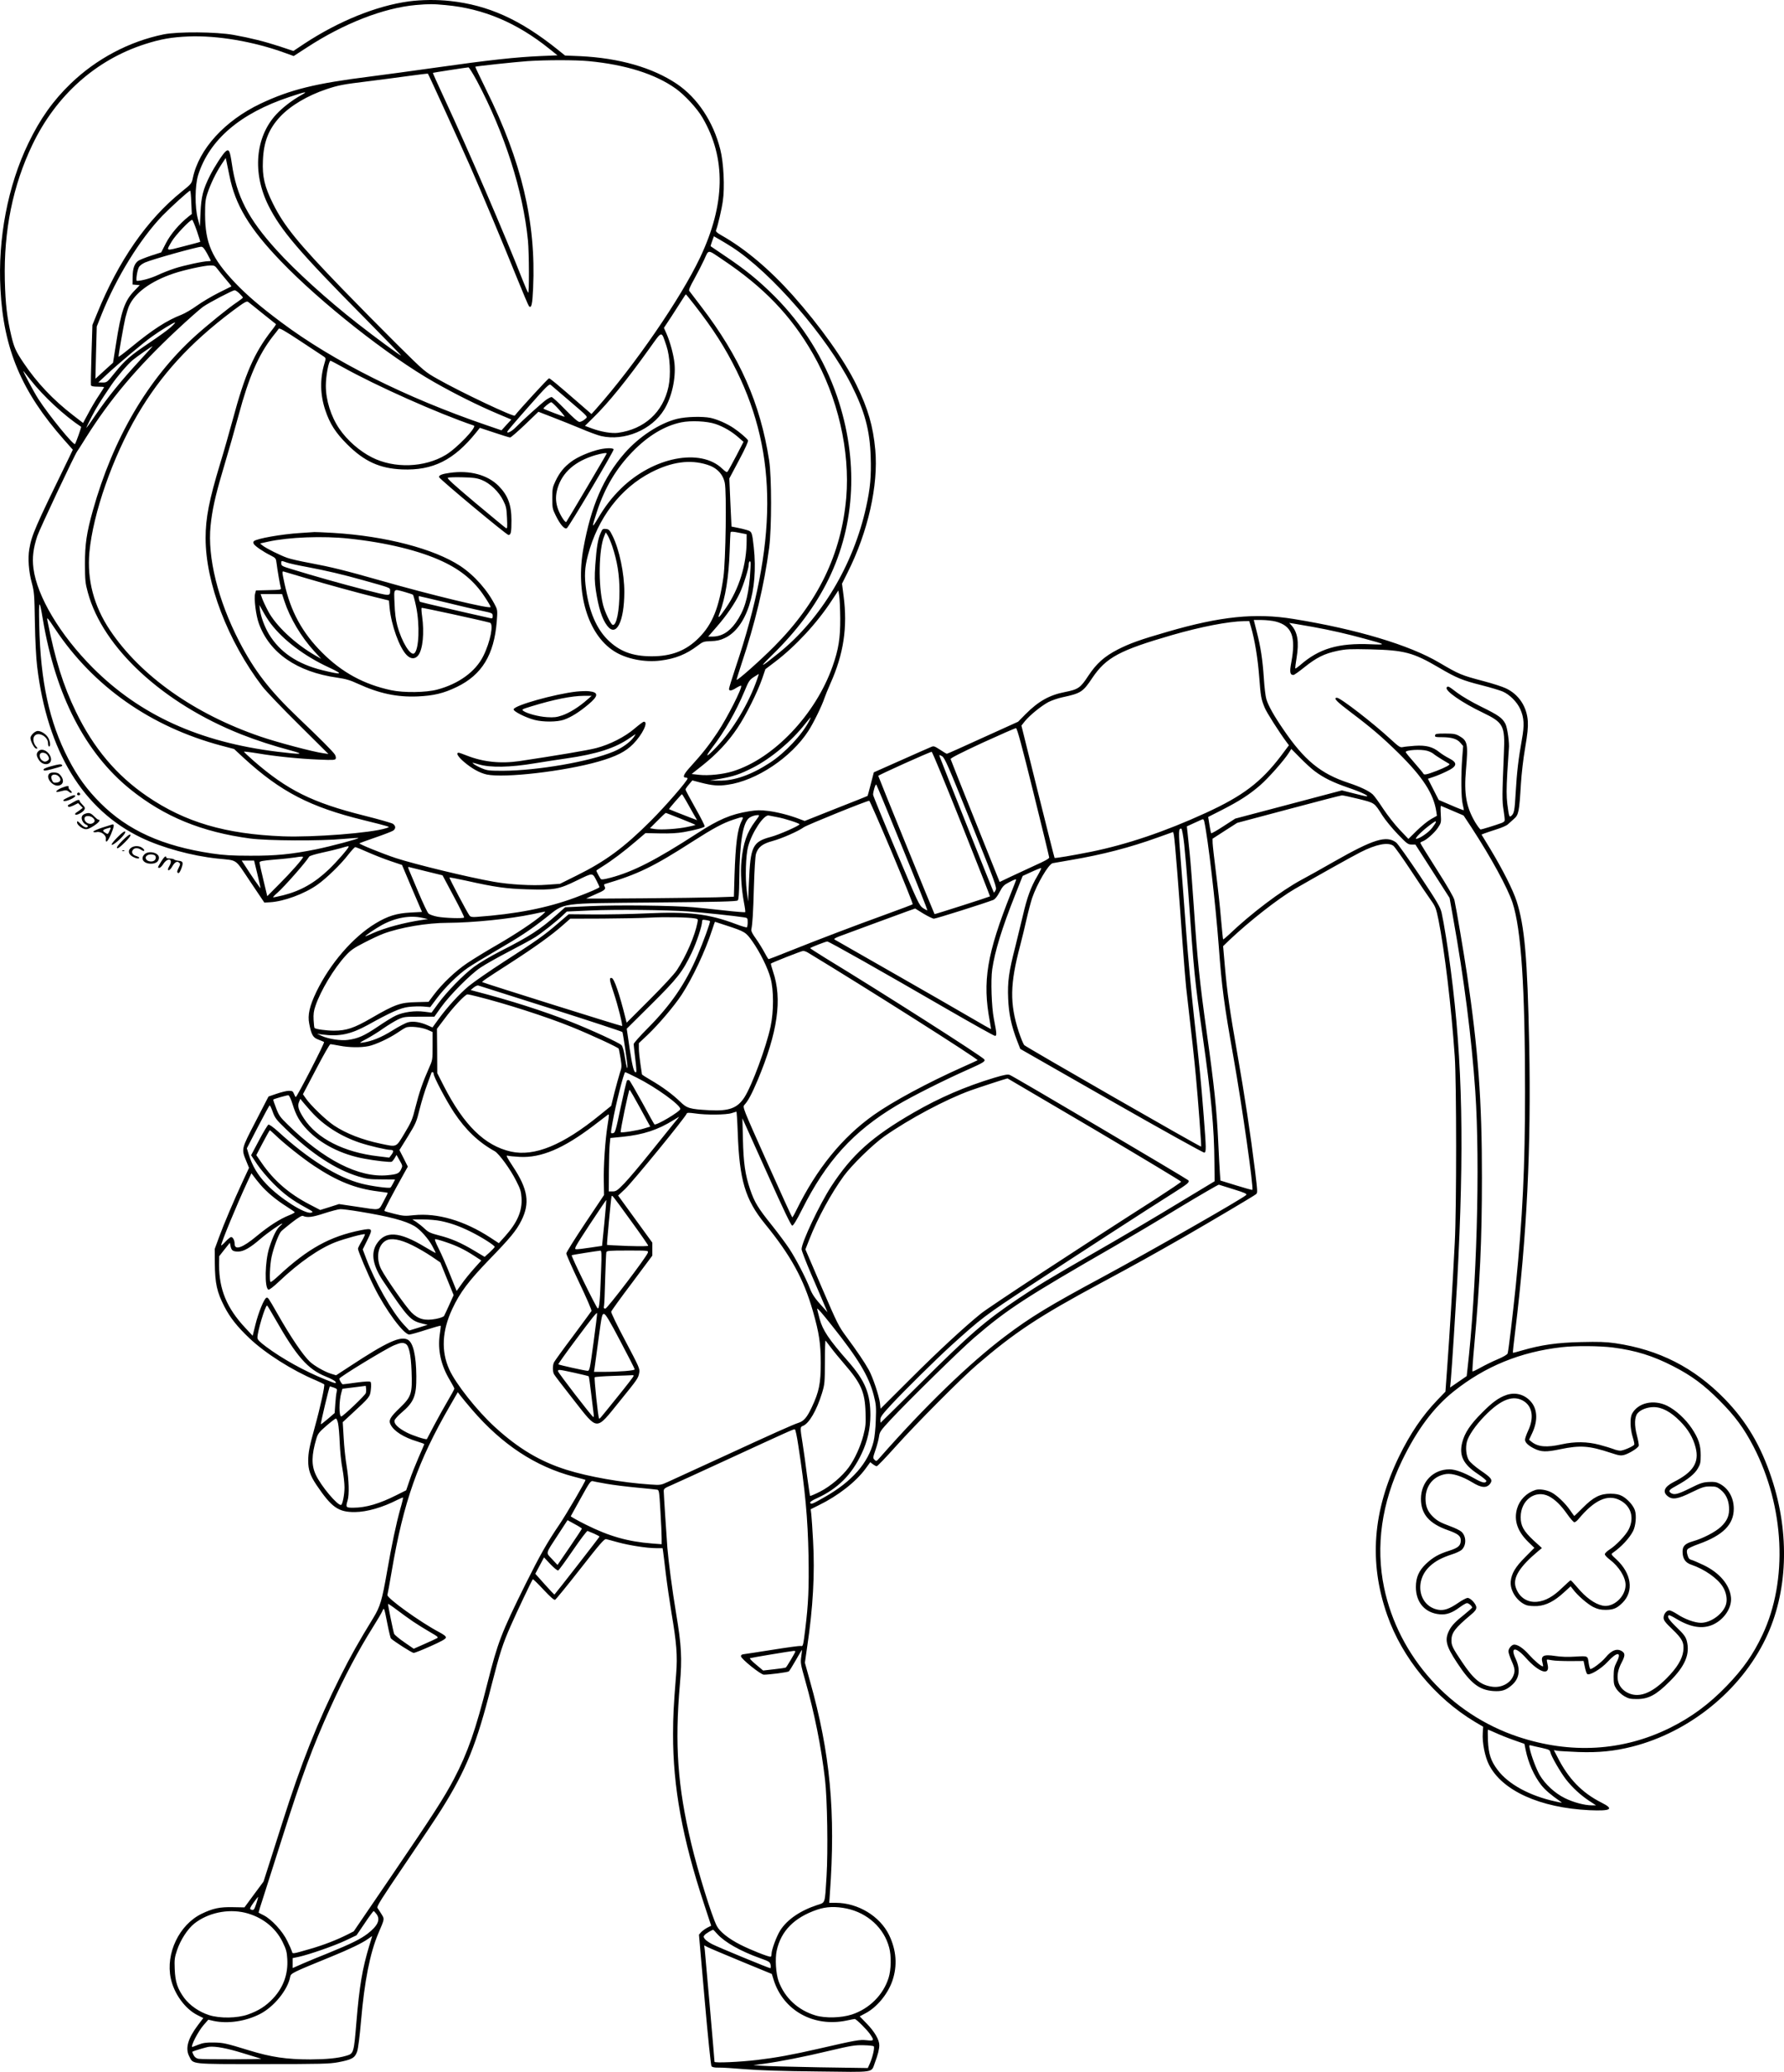 <?xml version="1.0" encoding="UTF-8"?>
<svg xmlns="http://www.w3.org/2000/svg" version="1.0" viewBox="0 0 1721.217 1997.881" preserveAspectRatio="xMidYMid meet">
  <g transform="translate(-3.642,1998.856) scale(0.1,-0.1)" fill="#000000" stroke="none">
    <path d="M3980 19975 c-314 -43 -678 -191 -1011 -410 l-102 -68 -126 42 c-153 50 -285 83 -451 113 -169 30 -536 33 -675 5 -332 -68 -648 -235 -897 -475 -169 -163 -295 -340 -408 -575 -198 -409 -296 -920 -269 -1409 30 -577 205 -989 613 -1450 l85 -96 -45 -94 c-324 -664 -351 -727 -375 -865 -15 -88 -6 -216 25 -328 22 -83 25 -112 29 -380 3 -174 12 -344 22 -425 98 -815 443 -1381 1006 -1650 203 -97 486 -174 729 -200 207 -22 166 7 321 -223 l136 -202 52 3 c134 7 335 81 459 169 87 61 229 199 299 291 31 39 61 72 67 72 6 0 61 -22 121 -49 61 -27 160 -66 220 -86 l110 -37 96 -227 97 -226 -112 -6 c-132 -7 -218 -33 -337 -105 -218 -132 -438 -387 -570 -659 -66 -137 -86 -225 -69 -308 21 -108 36 -134 88 -153 26 -10 51 -20 55 -24 8 -7 -261 -530 -273 -530 -3 0 -11 14 -17 30 -10 26 -16 30 -50 30 -21 0 -73 -13 -117 -28 l-79 -27 -124 -240 c-140 -270 -139 -264 -90 -384 l26 -64 -61 -131 c-88 -190 -180 -406 -228 -537 l-42 -114 1 -137 c2 -196 20 -278 92 -418 55 -107 124 -194 241 -305 152 -145 414 -311 638 -405 41 -18 79 -36 84 -40 9 -9 -36 -217 -91 -415 -52 -188 -62 -241 -63 -322 0 -87 19 -143 80 -234 146 -216 210 -262 370 -261 116 1 267 44 413 119 27 13 50 23 52 21 2 -2 -9 -51 -26 -108 -42 -151 -82 -342 -128 -605 -49 -279 -66 -337 -132 -446 -143 -233 -221 -372 -315 -559 -226 -450 -382 -844 -563 -1415 -38 -121 -95 -299 -126 -395 l-56 -175 -92 -124 -92 -125 -110 2 c-128 3 -194 -11 -304 -64 -216 -106 -348 -382 -297 -622 31 -148 138 -295 258 -355 l56 -28 -51 -67 c-98 -130 -125 -225 -85 -302 40 -79 4 -75 713 -75 561 0 640 2 725 18 131 25 161 41 182 103 10 29 25 148 38 299 33 380 86 650 166 839 63 147 61 138 31 187 -15 24 -32 51 -39 60 -9 13 36 85 264 420 151 222 310 460 353 529 240 383 340 629 484 1199 79 308 106 394 186 575 57 130 203 437 212 446 3 3 49 -42 102 -99 67 -71 102 -103 113 -99 8 4 118 138 243 298 190 243 232 291 249 287 12 -3 64 -16 116 -31 111 -30 278 -56 367 -56 l62 0 5 -32 c3 -18 14 -114 26 -213 12 -99 37 -270 55 -380 49 -288 59 -414 45 -587 -26 -328 -29 -402 -30 -579 -1 -511 90 -1008 299 -1640 l69 -210 -36 -18 c-21 -11 -47 -30 -60 -43 l-22 -25 55 -628 c32 -365 60 -634 66 -641 7 -9 32 -14 68 -13 31 1 144 -6 251 -15 127 -11 370 -19 700 -22 576 -7 519 -16 558 86 28 74 42 128 42 168 0 51 -46 130 -121 207 l-68 70 54 29 c110 57 216 184 261 314 50 146 39 295 -32 442 -89 182 -300 309 -513 310 l-64 0 6 88 c57 784 4 1356 -193 2054 l-48 173 23 160 c55 368 74 700 56 1015 -6 113 -14 228 -17 255 l-6 50 78 39 c185 90 358 225 451 352 l46 63 25 -20 c14 -10 30 -19 37 -19 7 0 88 84 181 188 200 223 637 662 784 788 365 314 598 468 1191 787 370 199 486 264 819 454 255 147 654 383 683 405 18 13 17 22 -8 228 -42 342 -101 731 -170 1123 -76 435 -98 588 -121 847 l-17 195 59 57 c193 183 474 403 633 495 211 122 560 317 632 353 151 77 266 100 318 63 13 -9 89 -116 169 -237 80 -122 167 -251 194 -288 44 -62 50 -78 73 -190 59 -296 123 -827 157 -1318 17 -249 18 -1456 0 -1795 -20 -399 -52 -920 -72 -1188 l-18 -248 -79 -82 c-144 -150 -261 -323 -368 -542 -255 -526 -293 -1022 -115 -1530 145 -415 461 -799 846 -1030 l80 -47 -4 -62 c-6 -91 21 -228 60 -304 127 -251 492 -416 969 -439 210 -9 242 10 117 73 -189 95 -321 231 -427 443 l-33 63 34 -6 c18 -3 110 -8 203 -12 192 -7 347 8 520 52 550 140 1044 539 1286 1041 214 442 236 1009 59 1544 -104 316 -243 551 -454 768 -296 303 -634 475 -1056 537 -90 13 -161 15 -330 11 -230 -5 -384 -27 -570 -81 -46 -14 -86 -24 -87 -22 -2 2 8 95 22 207 113 922 155 1779 135 2764 -17 837 -44 1142 -121 1383 -36 110 -133 302 -252 500 l-87 143 28 11 c15 6 67 23 116 39 49 15 99 37 110 48 12 11 38 35 59 53 45 39 51 66 67 335 6 100 23 246 41 350 23 135 29 197 26 255 -9 143 -88 261 -212 319 -33 16 -127 46 -210 68 -223 59 -237 65 -435 181 -286 169 -797 322 -1405 420 -368 60 -704 25 -1216 -124 -267 -77 -363 -112 -479 -171 -130 -67 -206 -136 -284 -254 -76 -116 -96 -130 -226 -156 -149 -29 -254 -88 -378 -212 l-73 -74 -340 -154 c-186 -85 -342 -155 -347 -155 -4 0 -34 17 -66 39 -56 36 -61 38 -90 25 -17 -7 -147 -64 -290 -128 l-259 -115 -29 -112 c-16 -62 -30 -114 -31 -115 -1 -2 -139 -57 -305 -122 l-302 -120 -51 19 c-96 37 -214 67 -304 78 -73 9 -108 8 -184 -4 -175 -29 -290 -78 -496 -211 -402 -260 -619 -371 -837 -429 -65 -17 -89 -20 -96 -12 -10 13 -42 73 -42 80 0 2 27 21 60 41 86 53 211 147 319 240 l95 81 140 -3 c97 -2 169 2 231 13 107 19 192 42 200 54 3 6 -37 85 -90 178 -52 92 -95 173 -95 178 0 6 15 28 33 49 l33 39 80 -21 c113 -29 170 -34 259 -21 278 38 615 263 781 520 49 75 132 246 154 314 7 22 33 85 57 140 129 287 168 545 128 849 l-15 116 55 110 c196 390 297 839 266 1181 -21 229 -70 397 -182 626 -118 242 -350 567 -615 865 -225 251 -460 449 -687 577 -44 25 -57 37 -52 50 17 43 55 205 65 280 20 130 8 372 -24 497 -67 268 -220 498 -419 633 -235 158 -557 250 -935 268 l-144 6 -76 61 c-358 286 -665 425 -1034 465 -125 14 -278 12 -398 -4z m360 -36 c359 -33 684 -170 995 -420 l80 -64 -164 -7 c-235 -10 -508 -40 -986 -108 -231 -33 -529 -73 -661 -90 -526 -66 -766 -125 -1054 -261 -345 -164 -594 -437 -653 -716 -11 -54 -15 -58 -107 -132 -334 -269 -609 -664 -817 -1176 l-45 -110 -9 -284 c-5 -157 -7 -291 -5 -298 4 -9 25 -13 66 -13 33 0 60 -2 60 -5 0 -3 -22 -39 -49 -79 -28 -41 -73 -117 -101 -170 l-52 -96 -96 74 c-194 150 -348 312 -480 508 -72 107 -90 146 -117 260 -41 176 -56 303 -62 533 -11 481 77 914 267 1310 228 474 611 816 1085 968 153 49 257 67 420 74 277 11 627 -48 932 -159 l83 -30 128 83 c356 232 739 381 1050 409 129 11 166 11 292 -1z m1376 -540 c357 -34 642 -124 839 -264 87 -62 207 -191 259 -281 229 -391 221 -835 -24 -1351 -187 -393 -630 -1038 -1003 -1458 l-44 -49 -99 86 c-251 218 -300 258 -311 258 -9 0 -287 -303 -330 -359 -11 -15 -517 224 -743 352 -124 70 -128 73 -389 331 -145 144 -387 389 -539 546 -424 439 -555 600 -662 815 -81 163 -104 260 -97 415 7 181 55 303 165 422 100 107 263 204 447 266 117 39 159 47 405 77 113 14 288 37 389 51 101 14 185 24 186 22 7 -8 318 -689 409 -896 130 -297 306 -717 447 -1066 60 -148 113 -274 119 -280 24 -24 33 17 40 176 29 632 -111 1222 -453 1911 -59 121 -107 221 -105 222 5 5 379 45 503 54 177 12 466 12 591 0z m-1078 -191 c267 -503 444 -1056 492 -1537 12 -124 13 -519 2 -505 -5 5 -28 59 -52 119 -176 448 -523 1252 -754 1749 -64 137 -115 251 -113 252 2 2 310 50 343 53 6 0 43 -59 82 -131z m-1696 -137 c-87 -49 -175 -116 -238 -183 -205 -219 -235 -567 -77 -883 120 -239 296 -445 922 -1077 200 -203 361 -368 357 -368 -10 0 -252 177 -416 306 -294 229 -605 511 -788 714 -271 299 -384 517 -429 832 -18 123 -28 143 -59 117 -27 -22 -109 -149 -152 -234 -67 -133 -84 -203 -91 -355 l-6 -135 -20 75 c-30 113 -28 318 3 420 108 341 406 596 882 754 158 53 185 57 112 17z m-692 -776 c55 -281 192 -509 495 -824 383 -399 1038 -916 1480 -1167 208 -118 421 -224 617 -307 l128 -54 -48 -52 -47 -52 -146 50 c-778 266 -1475 615 -1978 991 -206 154 -331 261 -446 381 -225 238 -289 382 -290 659 0 115 3 145 23 205 31 92 80 194 133 275 l43 65 7 -30 c4 -16 17 -79 29 -140z m-368 -257 l5 -113 -31 -24 c-90 -72 -173 -169 -218 -256 l-46 -90 -99 -32 c-54 -18 -108 -40 -121 -48 -38 -27 -55 -73 -56 -155 l-1 -75 35 -3 35 -3 -52 -54 c-94 -97 -128 -194 -178 -517 l-28 -177 -85 -77 -85 -78 6 252 7 252 47 118 c142 355 370 725 586 950 88 90 255 241 268 242 4 0 9 -51 11 -112z m54 -277 c19 -56 34 -104 32 -105 -2 -1 -74 -21 -161 -43 -177 -46 -170 -49 -114 47 34 59 181 214 198 208 5 -2 25 -50 45 -107z m5164 -156 c378 -244 914 -862 1149 -1324 130 -257 180 -440 188 -698 6 -190 -4 -302 -44 -483 -122 -557 -434 -1079 -844 -1409 -178 -144 -198 -151 -64 -20 239 233 418 473 546 734 260 533 289 1151 82 1760 -124 362 -332 696 -607 970 -154 153 -281 256 -480 389 -71 48 -131 88 -133 90 -2 1 5 24 14 49 l17 47 56 -32 c30 -17 84 -50 120 -73z m-5066 -60 c20 -36 36 -68 36 -70 0 -3 -11 -5 -24 -5 -47 0 -237 -41 -325 -70 -49 -16 -123 -45 -165 -65 -62 -29 -154 -55 -199 -55 -12 0 2 99 19 131 8 16 32 34 61 47 73 31 494 149 540 151 16 1 29 -14 57 -64z m4971 -58 c400 -267 663 -541 874 -909 240 -418 360 -937 322 -1388 -47 -544 -273 -1011 -696 -1436 -133 -134 -353 -329 -362 -321 -1 2 20 71 47 153 131 390 219 757 267 1119 25 189 25 684 0 845 -86 552 -283 996 -655 1482 -59 77 -111 145 -116 152 -6 9 10 46 48 113 31 56 74 140 96 187 46 101 29 101 175 3z m-4869 -94 c15 -21 52 -66 82 -101 30 -35 53 -64 51 -65 -2 -1 -58 -29 -124 -62 -66 -33 -160 -89 -209 -124 -48 -35 -115 -74 -148 -87 -144 -56 -277 -142 -489 -316 -66 -54 -119 -94 -119 -89 0 23 51 313 66 376 10 39 25 88 34 110 55 128 210 242 433 317 106 35 293 76 353 77 37 1 45 -3 70 -36z m211 -235 c18 -18 33 -35 33 -39 0 -3 -24 -22 -53 -42 -80 -52 -288 -221 -409 -330 -453 -410 -792 -988 -986 -1682 -60 -214 -76 -323 -76 -515 1 -159 3 -184 28 -275 145 -534 725 -1069 1481 -1368 150 -59 304 -109 480 -156 138 -37 101 -40 -134 -11 -751 93 -1323 353 -1779 809 -316 317 -538 688 -573 959 -13 103 -2 193 37 311 22 66 362 788 385 817 5 6 43 66 86 135 231 367 490 675 873 1033 113 106 228 207 255 226 62 43 285 159 305 160 8 0 29 -14 47 -32z m4390 -110 c182 -234 297 -413 409 -641 394 -804 391 -1656 -12 -2853 -35 -106 -64 -199 -64 -208 0 -23 24 -20 71 10 23 14 43 23 46 20 15 -15 -133 -307 -226 -447 -80 -121 -151 -211 -257 -327 -73 -79 -87 -112 -49 -112 8 0 15 -4 15 -8 0 -22 -211 -265 -354 -408 -257 -257 -437 -390 -714 -527 l-163 -81 -127 -9 c-139 -11 -361 2 -512 29 -246 43 -763 169 -944 228 -133 44 -359 136 -352 143 2 2 71 27 152 55 82 28 159 58 172 66 29 19 28 47 -1 67 -13 8 -138 44 -278 79 -499 125 -741 245 -1068 530 -50 44 -91 83 -91 86 0 3 60 -4 133 -16 172 -29 393 -52 589 -60 141 -6 158 -5 164 10 3 9 -1 26 -9 39 -22 33 -141 152 -355 356 -275 262 -421 451 -568 735 -205 398 -307 810 -276 1114 15 150 45 285 109 502 76 257 114 390 163 570 96 359 190 576 327 753 27 33 53 67 58 75 8 10 53 -15 215 -122 113 -75 213 -141 224 -148 17 -13 17 -16 2 -66 -44 -149 -41 -299 9 -449 44 -131 99 -217 210 -328 166 -166 315 -234 531 -243 297 -12 499 89 715 357 l35 44 139 -46 c77 -26 146 -47 153 -47 8 0 72 56 144 124 l129 124 137 -53 c75 -29 198 -78 272 -109 74 -32 162 -64 195 -72 224 -52 491 59 610 256 73 119 113 300 99 444 -8 81 -42 208 -78 289 l-24 54 72 109 c39 60 86 133 104 162 17 28 34 52 36 52 2 0 39 -46 83 -102z m-4166 -83 c68 -54 126 -100 128 -102 2 -2 -16 -29 -41 -60 -170 -219 -258 -421 -378 -868 -33 -121 -86 -308 -119 -415 -107 -353 -141 -526 -141 -720 0 -433 215 -994 547 -1430 36 -47 194 -212 352 -368 l286 -284 -48 7 c-97 13 -448 106 -608 161 -637 218 -1155 584 -1451 1025 -156 233 -223 486 -199 752 35 376 225 918 462 1323 228 389 508 695 919 1004 115 85 136 98 151 87 9 -6 72 -57 140 -112z m-886 -131 c-27 -25 -120 -92 -205 -149 -188 -126 -236 -168 -335 -290 -75 -93 -77 -95 -118 -95 l-42 1 80 75 c107 100 354 308 436 366 82 59 211 138 224 137 6 0 -12 -20 -40 -45z m4781 -180 c35 -103 44 -281 20 -394 -52 -246 -232 -410 -487 -445 -60 -8 -161 9 -249 41 l-70 26 88 87 c138 135 316 354 534 659 127 177 113 175 164 26z m-5068 -127 c-198 -215 -320 -365 -447 -551 -44 -66 -81 -116 -81 -112 0 4 23 52 50 105 45 88 82 147 190 306 56 82 156 199 206 241 43 35 184 134 192 134 2 0 -47 -55 -110 -123z m1940 -76 c329 -184 927 -450 1270 -566 34 -12 -165 -220 -271 -283 -205 -123 -497 -133 -712 -24 -119 60 -238 164 -314 275 -82 120 -131 277 -131 416 0 94 28 241 45 241 4 0 55 -27 113 -59z m-3007 -126 c125 -159 327 -346 488 -452 4 -3 -50 -155 -59 -166 -13 -16 -250 274 -353 433 -45 70 -161 287 -144 270 2 -3 33 -41 68 -85z m5184 -189 c213 -183 195 -162 162 -192 -15 -13 -38 -24 -50 -24 -14 0 -60 40 -138 120 -64 66 -123 120 -131 120 -8 0 -33 -13 -54 -28 -46 -34 -230 -200 -294 -266 -39 -40 -88 -63 -78 -37 2 6 92 112 202 236 173 196 201 224 215 213 9 -7 84 -71 166 -142z m-86 -96 c34 -38 59 -70 55 -70 -10 0 -197 71 -204 78 -7 5 61 62 75 62 6 0 39 -31 74 -70z m2714 -2015 c1 -190 -16 -298 -74 -462 -164 -465 -569 -891 -963 -1012 -93 -29 -235 -44 -324 -34 l-73 8 106 84 c136 108 249 228 337 361 81 120 192 343 238 475 l31 91 91 69 c198 150 406 374 547 590 l66 100 8 -50 c5 -28 9 -126 10 -220z m-7693 -10 c123 -732 409 -1287 844 -1638 329 -264 687 -411 1156 -474 169 -22 679 -25 898 -4 79 7 145 11 147 9 8 -7 -266 -80 -408 -109 -239 -48 -389 -63 -637 -62 -177 0 -256 5 -370 22 -477 71 -812 223 -1075 486 -131 131 -221 255 -310 427 -183 355 -268 744 -280 1288 -6 251 1 261 35 55z m118 -91 c369 -555 922 -943 1602 -1125 l125 -33 95 -88 c354 -324 639 -472 1155 -598 110 -27 211 -53 225 -58 24 -9 24 -9 -10 -20 -145 -46 -700 -89 -994 -78 -556 22 -944 136 -1310 386 -295 201 -517 464 -687 815 -123 253 -201 504 -274 875 -9 44 -3 38 73 -76z m11777 71 c156 -41 196 -146 150 -393 -18 -95 -13 -122 21 -122 7 0 55 34 106 75 116 93 193 131 316 157 86 18 123 19 317 15 331 -8 415 -30 664 -176 172 -101 226 -123 416 -171 83 -21 171 -48 198 -59 68 -29 139 -100 171 -170 37 -84 41 -154 16 -291 -33 -185 -49 -316 -60 -510 -10 -180 -15 -205 -43 -229 -19 -16 -22 -7 -38 115 -9 78 -9 141 0 304 7 113 14 215 15 228 7 51 -14 203 -33 240 -30 58 -67 84 -234 166 -90 44 -185 100 -232 135 -85 65 -90 67 -101 50 -19 -31 147 -146 348 -242 201 -97 216 -125 204 -392 -17 -410 -18 -459 -3 -549 8 -50 13 -95 10 -102 -2 -7 -16 -17 -31 -22 -60 -22 -190 -62 -200 -62 -6 0 -29 31 -52 68 -88 149 -110 275 -90 507 22 249 16 281 -64 326 -35 20 -55 24 -136 24 -82 0 -95 -2 -98 -17 -3 -16 5 -18 63 -18 95 0 150 -16 181 -54 l27 -31 -9 -115 c-13 -170 -11 -386 5 -448 7 -29 12 -55 10 -56 -2 -2 -57 19 -123 48 l-119 51 -52 102 -52 102 51 17 c28 9 84 32 123 51 110 51 118 85 29 130 -28 14 -69 40 -92 58 -64 52 -128 69 -237 62 -51 -4 -104 -9 -118 -13 -23 -5 -38 5 -110 71 -171 159 -490 405 -523 405 -40 0 -5 -36 137 -143 194 -146 301 -238 456 -390 235 -232 339 -392 365 -564 l6 -41 -57 -32 c-32 -18 -93 -68 -138 -112 l-80 -79 -84 88 c-46 48 -117 139 -159 202 -41 63 -86 125 -101 139 -37 34 -121 74 -236 112 -267 88 -425 218 -627 515 -92 134 -146 231 -164 293 -8 26 -19 117 -24 202 -12 177 -30 299 -70 453 l-27 107 76 0 c42 0 104 -7 136 -15z m-239 -52 c36 -125 65 -297 79 -478 15 -195 18 -214 53 -300 17 -44 143 -241 211 -332 l23 -31 -78 -104 c-193 -253 -368 -385 -724 -548 -392 -180 -763 -305 -1108 -375 -175 -35 -346 -64 -351 -59 -2 2 -75 290 -162 640 l-158 636 35 44 c48 58 157 146 226 183 32 16 92 37 135 46 177 38 198 51 287 185 134 199 263 268 771 415 278 80 540 131 692 134 l52 1 17 -57z m594 1 c181 -33 333 -68 505 -115 207 -56 210 -59 60 -53 -317 14 -503 -41 -688 -204 -22 -18 -41 -32 -43 -29 -3 2 3 49 12 103 25 153 10 246 -50 313 l-21 23 45 -7 c25 -4 106 -18 180 -31z m-5359 -506 c-82 -236 -234 -489 -395 -656 -95 -100 -114 -102 -41 -6 125 163 230 347 316 551 38 93 47 106 88 133 25 16 47 30 48 30 1 0 -6 -24 -16 -52z m503 -400 c-68 -133 -232 -308 -379 -404 -181 -118 -343 -175 -494 -173 l-86 1 100 17 c132 24 189 43 315 107 175 89 373 255 504 422 27 34 51 62 53 62 2 0 -4 -15 -13 -32z m2162 -688 c84 -338 153 -622 153 -630 1 -10 -46 -36 -132 -74 -72 -33 -180 -83 -239 -111 l-107 -51 -235 586 c-129 322 -236 591 -238 599 -2 9 96 59 307 157 171 78 316 142 324 141 11 -2 57 -172 167 -617z m2714 203 c87 -65 175 -108 319 -158 126 -42 216 -85 181 -85 -8 0 -65 13 -126 29 l-111 28 -514 -136 -515 -136 -113 -73 c-62 -41 -116 -71 -119 -68 -3 4 -11 40 -17 81 l-12 76 136 69 c164 84 261 146 366 237 78 68 229 238 276 312 l24 38 85 -86 c47 -48 110 -106 140 -128z m1085 196 c22 -6 49 -19 60 -28 11 -10 49 -35 85 -57 36 -21 67 -40 70 -42 10 -8 -37 -33 -124 -67 -94 -36 -122 -42 -128 -25 -1 5 -41 52 -86 104 -46 52 -84 98 -83 103 1 20 144 29 206 12z m-4492 -705 c153 -383 276 -698 275 -699 -6 -5 -533 -174 -535 -171 -5 5 -543 1326 -543 1333 0 8 496 231 515 232 6 1 135 -312 288 -695z m93 11 c237 -591 250 -625 236 -650 -7 -15 -15 -25 -17 -23 -5 5 -516 1288 -523 1312 -5 18 -4 18 24 2 26 -16 57 -88 280 -641z m-663 -240 c135 -330 243 -602 241 -604 -2 -2 -21 7 -42 21 -37 25 -47 47 -260 551 -122 289 -222 533 -222 542 0 32 23 106 31 98 4 -4 117 -278 252 -608z m-2085 448 c21 -38 53 -94 71 -126 l33 -57 -64 24 c-89 34 -202 79 -207 82 -3 3 119 144 125 144 2 0 21 -30 42 -67z m6485 22 c159 -40 151 -34 231 -160 27 -42 93 -123 146 -178 90 -94 101 -102 135 -102 l37 0 165 -257 165 -258 34 -191 c104 -576 179 -1162 214 -1674 48 -707 14 -1908 -77 -2693 l-6 -53 -80 -55 -80 -55 7 73 c11 130 45 656 61 938 70 1296 53 2133 -61 3010 -27 214 -67 460 -89 558 -13 54 -41 103 -211 358 -109 162 -211 306 -228 319 -94 70 -218 32 -601 -186 -121 -69 -260 -147 -310 -173 -199 -107 -490 -327 -702 -530 -29 -27 -54 -48 -56 -45 -2 2 -11 94 -21 204 -9 110 -31 308 -48 440 -17 132 -31 259 -32 283 l-1 43 119 77 119 76 496 132 c273 73 504 133 514 133 10 1 82 -15 160 -34z m-4502 -515 c114 -272 205 -497 201 -501 -4 -4 -122 -48 -262 -99 -304 -110 -640 -238 -918 -349 -111 -45 -206 -81 -210 -81 -4 0 -22 30 -41 66 -19 36 -56 95 -82 132 -31 42 -47 73 -44 86 12 62 18 158 25 411 5 167 13 296 20 320 20 65 63 98 160 124 89 24 248 94 302 133 33 23 616 259 631 255 5 -1 103 -225 218 -497z m5411 400 l105 -45 76 -115 c188 -288 348 -581 396 -725 84 -255 121 -815 121 -1825 0 -730 -23 -1206 -90 -1875 -30 -291 -70 -627 -78 -648 -5 -11 -44 -34 -97 -56 -50 -21 -123 -57 -164 -80 -41 -23 -76 -39 -78 -37 -3 3 4 110 16 238 56 618 75 1026 75 1628 1 741 -36 1235 -144 1965 -31 207 -104 638 -121 713 -6 28 -66 132 -169 293 -88 138 -160 254 -160 259 0 5 9 11 20 15 36 11 116 82 149 131 32 48 33 51 28 132 -3 46 -2 82 2 80 5 -2 55 -23 113 -48z m-7445 -77 c79 -31 141 -58 140 -59 -2 -2 -37 -11 -78 -19 -93 -20 -250 -30 -314 -21 l-48 8 74 74 c40 41 76 74 79 74 2 0 69 -26 147 -57z m715 -25 c-79 -105 -116 -210 -132 -382 -11 -109 -1 -267 25 -405 9 -46 14 -86 11 -88 -3 -3 -92 4 -198 16 -106 12 -242 26 -303 31 -191 17 -734 23 -993 11 l-243 -11 -82 -73 c-162 -143 -262 -208 -542 -350 -96 -49 -207 -115 -255 -151 -105 -78 -265 -243 -348 -357 l-62 -85 -71 9 c-88 12 -200 -3 -273 -37 -28 -12 -107 -61 -176 -108 -129 -87 -189 -114 -287 -127 -67 -10 -189 9 -254 39 l-44 20 50 -7 c163 -22 276 2 440 92 223 124 316 165 394 174 41 5 104 7 141 4 l67 -6 63 84 c81 108 206 230 300 295 41 28 163 102 270 164 231 134 326 196 484 320 189 148 110 137 1053 146 612 5 787 10 797 20 9 9 13 64 15 201 3 363 35 557 100 598 22 14 52 23 78 24 20 1 17 -5 -25 -61z m213 41 c73 -13 215 -59 215 -69 0 -13 -196 -100 -275 -121 -178 -47 -199 -91 -213 -439 l-8 -185 -13 104 c-16 126 -10 341 13 426 37 138 152 310 199 300 12 -2 49 -9 82 -16z m-343 -36 c-41 -80 -59 -221 -69 -524 l-6 -207 -171 -6 c-185 -6 -1260 -16 -1254 -11 2 1 41 19 87 39 92 39 105 50 90 78 -7 13 -6 19 3 22 318 94 467 166 848 411 197 126 293 178 395 211 96 32 99 31 77 -13z m4463 -5 c36 -162 109 -790 140 -1203 29 -395 51 -559 141 -1066 85 -479 197 -1269 183 -1284 -3 -2 -73 17 -156 43 l-152 47 -5 70 c-3 39 -10 174 -16 300 -14 306 -39 545 -110 1050 -70 500 -91 705 -125 1210 -14 209 -32 443 -40 520 -8 77 -18 168 -21 202 l-7 63 74 34 c41 19 77 35 81 35 4 1 10 -9 13 -21z m2235 -7 c0 -4 -16 -29 -36 -55 -33 -44 -123 -106 -154 -106 -19 0 49 70 123 126 62 47 67 49 67 35z m-2428 -217 c9 -82 26 -282 38 -444 57 -806 62 -853 140 -1405 82 -573 111 -884 113 -1216 l2 -181 -280 -169 c-320 -194 -596 -357 -940 -554 -354 -203 -492 -286 -670 -406 -322 -215 -473 -346 -950 -821 -209 -208 -381 -378 -382 -378 -2 0 -3 14 -3 30 0 25 20 52 109 148 129 138 423 428 571 563 295 267 327 292 766 580 434 285 1120 730 1381 894 141 89 157 103 145 122 -9 12 -1687 1003 -1723 1016 -20 8 -52 2 -150 -27 -278 -84 -527 -191 -778 -336 -401 -231 -596 -406 -796 -713 -113 -175 -285 -538 -285 -604 0 -14 41 -120 91 -237 50 -116 107 -247 125 -291 l34 -80 -41 45 c-77 84 -106 125 -129 185 -40 103 -135 286 -199 383 -33 50 -109 152 -168 226 -133 165 -167 221 -209 344 -48 140 -65 258 -70 487 l-5 200 233 -517 c164 -366 237 -518 248 -518 10 0 43 53 93 153 237 472 495 756 916 1007 150 89 454 242 686 345 146 65 170 79 158 98 -17 27 -983 643 -1531 976 -84 52 -151 95 -149 97 8 9 151 64 165 64 17 0 518 -283 1164 -657 241 -139 445 -253 454 -253 19 0 17 24 -11 165 -22 112 -31 371 -16 476 26 176 92 392 223 722 l71 179 85 39 c47 22 89 38 93 37 4 -2 -13 -37 -37 -78 -62 -104 -100 -210 -139 -380 -19 -80 -52 -215 -73 -300 -62 -239 -76 -339 -69 -499 6 -147 30 -262 87 -410 l30 -77 881 -503 c484 -276 887 -500 895 -497 19 7 18 39 -6 351 -26 332 -41 490 -95 970 -24 215 -58 581 -75 815 -17 234 -41 548 -53 698 -22 265 -21 298 8 289 5 -2 18 -71 27 -153z m-67 -269 c14 -181 37 -485 50 -675 14 -190 30 -383 35 -430 55 -474 82 -722 95 -868 21 -222 54 -666 50 -670 -6 -6 -1691 961 -1707 979 -10 12 -33 70 -53 129 -88 273 -85 460 15 835 16 61 43 172 60 248 17 75 42 168 54 205 47 138 159 328 198 337 13 2 93 16 178 31 301 51 568 120 839 218 l146 52 7 -30 c4 -17 19 -179 33 -361z m-7995 249 c0 -14 -115 -146 -188 -216 -139 -133 -273 -209 -442 -252 -52 -13 -97 -22 -99 -20 -2 2 16 22 41 43 71 63 277 297 307 349 4 8 59 24 122 38 63 13 143 33 179 43 75 22 80 23 80 15z m-440 -100 c0 -15 -116 -147 -227 -258 l-118 -119 -37 154 c-21 85 -37 161 -38 170 0 13 24 18 148 29 81 6 167 16 192 20 61 10 80 11 80 4z m-441 -162 c17 -70 31 -132 31 -137 0 -8 -81 108 -164 238 l-18 27 60 0 60 0 31 -128z m1632 24 l155 -38 107 -201 c59 -110 105 -203 101 -206 -11 -11 -188 -5 -257 8 -37 7 -76 21 -86 30 -10 9 -53 99 -96 201 -43 102 -84 200 -92 218 -11 27 -11 33 -1 30 7 -2 83 -21 169 -42z m1645 -98 c13 -26 24 -50 24 -53 0 -9 -98 -51 -235 -102 -271 -100 -566 -158 -952 -186 -39 -3 -56 0 -66 12 -20 24 -199 363 -194 368 3 2 76 -12 163 -31 281 -63 385 -77 589 -83 263 -7 300 -1 476 85 162 78 149 79 195 -10z m4044 17 c0 -2 -22 -60 -49 -127 -234 -588 -278 -853 -205 -1237 7 -41 13 -75 11 -76 -1 -1 -94 52 -207 118 -113 66 -448 259 -745 428 -297 170 -547 312 -555 317 -11 7 1 15 45 32 84 31 576 213 660 243 l71 25 79 -49 c44 -26 90 -49 102 -49 19 0 492 149 573 181 16 6 38 33 60 75 30 57 43 70 90 94 55 29 70 34 70 25z m-3165 -305 c134 -10 458 -44 538 -57 36 -5 37 -7 37 -49 0 -23 -4 -45 -8 -48 -4 -2 -51 11 -103 31 -265 100 -456 123 -866 104 -153 -7 -384 -11 -514 -10 l-236 2 -106 -91 c-131 -113 -205 -165 -519 -367 -136 -88 -288 -193 -338 -234 -93 -77 -209 -204 -299 -328 l-52 -72 -43 19 c-72 33 -142 44 -192 31 -24 -6 -93 -42 -153 -80 -106 -66 -197 -103 -286 -116 -37 -5 -34 -2 40 37 44 24 117 69 161 101 45 31 108 69 140 85 56 26 67 27 205 27 l146 0 64 90 c85 119 284 319 382 384 43 29 167 99 275 155 108 56 222 118 253 138 65 42 207 154 264 209 l40 38 220 10 c252 11 744 6 950 -9z m-1405 -31 c-79 -69 -257 -187 -435 -290 -105 -60 -235 -140 -290 -177 -111 -74 -244 -200 -323 -306 l-51 -68 -118 -3 c-154 -3 -205 -21 -433 -153 -167 -97 -242 -122 -361 -122 -73 0 -176 14 -188 26 -3 3 -7 38 -9 77 -3 55 1 88 18 136 49 146 178 361 290 483 48 53 79 75 177 125 65 34 148 73 185 87 166 62 424 106 626 106 238 1 596 37 819 84 60 13 113 24 118 24 6 1 -6 -12 -25 -29z m-1158 -31 l53 -12 -55 -8 c-175 -26 -361 -76 -479 -129 -35 -16 -66 -29 -69 -29 -14 0 97 75 161 110 130 70 270 95 389 68z m2626 -5 c33 -5 34 -7 27 -42 -24 -125 -109 -322 -198 -457 -28 -42 -131 -153 -266 -288 l-219 -219 -11 44 c-57 230 -109 383 -133 387 -26 5 -23 -18 21 -148 38 -113 87 -308 79 -315 -3 -4 -1338 415 -1348 423 -7 5 22 25 266 182 239 154 405 273 515 371 l67 59 313 1 c173 1 377 5 454 9 140 8 370 4 433 -7z m148 -26 c7 -7 -65 -204 -122 -336 -116 -270 -255 -472 -476 -695 -76 -76 -138 -146 -138 -155 0 -9 7 -72 15 -140 9 -68 13 -126 10 -129 -19 -19 -36 41 -63 220 l-29 197 235 233 c256 254 303 314 392 500 47 99 100 258 100 300 0 18 5 20 36 15 20 -3 38 -8 40 -10z m156 -42 c183 -60 190 -65 252 -152 73 -103 151 -259 177 -358 31 -114 31 -319 0 -465 -41 -194 -179 -568 -252 -682 -68 -105 -147 -135 -339 -125 -186 10 -216 18 -280 81 -72 70 -173 145 -282 208 -48 28 -88 53 -88 57 0 3 -7 49 -15 101 -8 52 -15 119 -15 147 l0 53 82 77 c110 105 257 278 330 388 106 162 228 420 295 627 14 43 26 78 28 78 1 0 50 -16 107 -35z m792 -264 c543 -328 1645 -1026 1634 -1036 -2 -2 -69 -32 -149 -68 -338 -151 -671 -331 -852 -459 -305 -216 -551 -519 -748 -920 -18 -38 -36 -68 -39 -68 -3 0 -112 239 -243 532 -236 527 -237 531 -219 552 37 40 71 105 127 236 195 465 241 784 149 1052 -13 39 -22 73 -20 75 9 9 293 121 310 122 10 1 33 -7 50 -18z m-2484 -537 c377 -120 688 -222 691 -227 6 -9 49 -298 49 -331 0 -40 -9 -7 -25 89 -10 65 -22 106 -33 116 -24 24 -294 148 -489 225 -258 102 -589 208 -922 294 l-44 12 29 24 c16 13 36 22 44 20 8 -3 323 -103 700 -222z m-707 115 c276 -69 670 -196 909 -293 185 -75 449 -197 454 -210 2 -6 10 -49 18 -94 12 -76 11 -87 -7 -139 -10 -32 -33 -116 -52 -188 l-32 -130 -109 -88 c-357 -291 -631 -403 -858 -353 -253 57 -454 254 -648 633 l-63 124 -1 214 -2 213 72 95 c84 114 201 237 222 237 9 0 52 -9 97 -21z m-485 -319 l52 -23 0 -134 c0 -133 0 -136 -36 -216 -60 -135 -94 -235 -129 -374 -30 -121 -40 -143 -106 -253 -84 -139 -71 -133 -229 -100 -180 38 -335 98 -453 177 -75 50 -225 194 -270 260 l-28 40 127 242 c69 132 131 241 138 241 6 0 46 -7 89 -15 93 -18 205 -19 279 -4 67 14 197 74 277 128 33 23 71 46 83 51 36 16 148 4 206 -20z m62 -426 c0 -29 120 -256 197 -373 112 -168 235 -286 392 -373 41 -23 151 -173 207 -285 40 -78 48 -102 52 -165 8 -127 -40 -238 -161 -373 l-58 -64 -84 55 c-249 162 -508 238 -734 215 -89 -10 -106 -8 -190 13 -50 12 -93 25 -96 28 -5 5 75 157 194 370 l32 57 -40 80 -41 80 82 132 c76 124 83 140 113 263 18 72 51 180 74 240 22 60 41 111 41 113 0 2 5 3 10 3 6 0 10 -7 10 -16z m1962 -38 c180 -90 418 -261 418 -301 0 -24 -236 -164 -250 -148 -4 4 -58 100 -119 213 -62 112 -117 208 -124 212 -6 4 -16 3 -21 -2 -5 -5 -32 -121 -61 -257 -47 -227 -54 -248 -73 -251 -26 -4 -26 -9 -6 103 29 167 109 485 123 485 3 0 54 -24 113 -54z m4414 -499 c460 -272 836 -498 836 -503 0 -5 -112 -80 -248 -168 -721 -460 -1605 -1040 -1684 -1104 -156 -126 -416 -366 -676 -626 l-292 -291 -6 55 c-9 71 -69 250 -108 320 -40 72 -113 180 -213 315 -78 105 -89 127 -240 478 l-158 368 38 97 c80 205 210 443 333 612 77 105 280 303 389 380 244 171 596 358 834 444 94 33 326 109 356 116 1 0 379 -222 839 -493z m-4383 206 l97 -178 -56 -17 c-62 -20 -221 -45 -229 -37 -7 8 77 409 85 409 4 0 50 -80 103 -177z m-3353 35 c33 -107 68 -166 139 -242 132 -139 331 -240 551 -280 105 -20 249 -36 265 -30 6 3 19 18 29 35 l18 31 30 -53 c29 -51 30 -53 14 -86 -19 -40 -38 -48 -131 -57 -275 -26 -614 146 -967 493 -68 66 -82 85 -108 155 -17 43 -29 80 -28 81 8 8 135 44 147 42 8 -1 25 -38 41 -89z m176 -65 c120 -135 286 -241 474 -304 91 -30 256 -69 298 -69 27 0 28 -17 3 -49 l-19 -25 -107 13 c-330 38 -591 171 -716 364 -53 81 -64 120 -48 159 l13 31 19 -24 c10 -13 48 -56 83 -96z m-368 -7 c21 -58 35 -76 125 -163 252 -242 480 -391 702 -459 78 -24 108 -28 221 -28 l132 -1 -19 -37 c-10 -20 -22 -39 -26 -41 -16 -9 -185 14 -278 38 -230 58 -515 236 -807 504 -46 41 -84 68 -92 65 -7 -3 -48 -70 -90 -150 l-77 -145 58 -87 c32 -48 103 -132 158 -187 102 -102 182 -161 315 -233 67 -37 72 -41 48 -47 -60 -15 -302 139 -430 274 -86 90 -138 177 -173 291 l-17 56 107 207 c59 114 110 207 113 207 4 0 18 -29 30 -64z m4486 -198 c16 -459 72 -647 263 -881 249 -305 373 -531 462 -841 60 -209 76 -314 76 -501 0 -196 -16 -276 -86 -425 -46 -98 -77 -135 -128 -151 -53 -17 -241 -101 -746 -334 -247 -113 -480 -220 -517 -237 -66 -30 -70 -31 -170 -24 -271 18 -595 75 -807 142 -254 80 -464 205 -690 412 -173 158 -379 419 -440 555 -80 177 -70 373 29 584 74 159 159 271 356 475 203 209 262 280 310 376 85 169 65 302 -81 522 -58 88 -69 110 -52 105 12 -4 65 -9 117 -12 207 -11 422 80 714 302 65 50 126 96 135 103 16 11 16 5 -1 -100 -23 -147 -40 -391 -36 -548 l2 -125 -182 -272 c-100 -150 -182 -281 -182 -291 0 -11 56 -137 125 -282 69 -144 122 -267 118 -273 -4 -7 -84 -115 -178 -242 -95 -126 -177 -240 -183 -252 -15 -28 -15 -88 -1 -115 6 -12 92 -124 191 -250 236 -300 210 -299 440 -15 179 221 182 225 192 280 7 36 -3 57 -134 305 -78 146 -139 273 -137 282 2 9 92 134 201 278 l196 263 0 62 0 63 -165 227 -165 227 66 62 c74 70 584 693 596 729 3 9 22 9 81 1 103 -16 301 -14 352 3 22 7 43 13 46 14 3 1 9 -90 13 -201z m-615 90 c-29 -35 -131 -162 -228 -283 -97 -121 -210 -255 -251 -297 -68 -70 -80 -78 -113 -78 l-37 0 1 198 c1 108 4 224 8 257 l6 60 120 12 c197 20 340 67 490 161 28 17 52 32 53 32 2 0 -20 -28 -49 -62z m-3849 -112 c87 -84 256 -219 374 -298 225 -150 402 -221 621 -248 49 -6 91 -12 92 -14 2 -1 -16 -38 -40 -82 -50 -92 -23 -87 -261 -51 l-169 25 -91 -29 -90 -28 -104 54 c-198 103 -343 229 -460 398 l-53 77 63 120 c35 66 65 120 68 120 2 0 25 -20 50 -44z m-142 -480 c58 -69 151 -147 249 -209 46 -29 83 -55 83 -58 0 -4 -24 -17 -54 -29 -91 -36 -196 -104 -311 -199 -139 -116 -215 -142 -215 -76 0 33 -17 65 -34 65 -7 0 -32 -20 -55 -45 -22 -24 -41 -40 -41 -35 0 27 152 394 250 605 l42 90 22 -29 c11 -16 40 -52 64 -80z m9392 -46 c110 -34 130 -44 119 -55 -42 -39 -924 -542 -1384 -790 -519 -279 -695 -386 -944 -574 -344 -260 -771 -673 -1209 -1171 -29 -33 -32 -34 -48 -18 -17 17 -16 21 9 95 15 43 30 100 34 128 6 46 14 58 113 165 166 178 671 674 805 789 320 275 487 384 1365 889 135 78 412 242 615 366 204 123 375 222 381 221 6 -2 70 -22 144 -45z m-5816 -304 c91 -125 166 -233 166 -239 0 -6 -65 -7 -197 -3 -109 4 -199 9 -200 10 -4 3 38 448 43 465 6 19 -2 29 188 -233z m-257 -21 l-22 -220 -115 -17 c-63 -10 -125 -17 -137 -15 -20 2 -5 28 134 240 86 130 157 236 159 234 1 -1 -7 -101 -19 -222z m-2359 110 c284 -47 438 -87 528 -140 54 -32 134 -121 173 -195 17 -32 31 -60 31 -63 0 -3 -47 23 -105 58 -248 150 -383 158 -466 27 -57 -90 -35 -210 65 -358 239 -355 264 -382 380 -409 l48 -11 -88 -28 -89 -27 -54 58 c-114 124 -277 410 -362 636 l-33 88 44 89 c56 113 52 118 -62 96 -300 -60 -511 -177 -794 -439 -39 -37 -74 -64 -78 -60 -12 12 -6 164 10 240 18 86 67 219 92 247 9 10 57 50 106 88 61 47 95 67 105 62 42 -19 91 -13 206 25 66 21 136 40 155 40 20 1 104 -10 188 -24z m780 -90 c97 -20 182 -50 287 -102 106 -52 235 -134 234 -148 -1 -5 -23 -29 -49 -53 l-48 -43 -99 59 c-127 76 -222 118 -342 148 -81 21 -102 31 -136 63 -22 21 -58 50 -80 65 l-40 26 102 0 c56 0 133 -7 171 -15z m-1549 -48 c-34 -28 -69 -98 -104 -207 -43 -131 -48 -392 -9 -407 9 -3 48 27 102 78 193 183 388 319 546 380 89 34 274 84 283 76 2 -3 -11 -33 -31 -67 -20 -33 -36 -66 -36 -72 0 -23 95 -247 156 -369 111 -224 286 -459 339 -459 13 0 85 20 161 45 76 24 140 42 142 40 2 -1 -2 -40 -9 -85 -21 -149 11 -296 97 -439 24 -40 44 -78 44 -83 0 -5 -28 -57 -63 -116 -35 -59 -94 -165 -132 -237 -37 -71 -69 -131 -70 -133 -7 -9 -139 34 -196 64 -84 44 -124 84 -116 116 4 13 32 44 63 71 124 104 149 164 147 357 -2 201 -31 322 -82 350 -71 38 -201 -21 -554 -253 l-138 -90 -52 16 c-60 19 -158 75 -201 115 -66 62 -185 237 -316 468 -87 152 -88 154 -104 148 -22 -9 -76 -140 -105 -257 l-27 -109 -71 76 c-178 190 -253 371 -253 606 l1 85 51 65 52 65 7 -34 c9 -41 22 -51 74 -51 51 0 116 37 215 123 69 59 195 147 209 147 3 -1 -6 -11 -20 -23z m1273 -185 c57 -28 141 -77 188 -109 l85 -58 64 -158 64 -157 -42 -93 c-23 -50 -45 -99 -50 -107 -5 -9 -37 -21 -78 -29 -108 -20 -170 -4 -237 62 -55 56 -246 328 -292 417 -53 104 -33 232 44 275 51 29 138 14 254 -43z m329 28 c102 -34 176 -70 272 -132 l67 -44 -71 -79 c-39 -44 -93 -110 -119 -148 l-48 -67 -63 156 c-34 86 -83 199 -109 250 -34 68 -43 94 -33 94 8 0 55 -13 104 -30z m1495 -262 c-11 -311 -17 -379 -33 -376 -12 3 -259 505 -251 513 3 3 243 41 277 44 11 1 13 -29 7 -181z m451 162 c-10 -39 -391 -539 -410 -540 -15 0 -18 5 -13 28 3 15 8 133 11 262 4 129 9 243 11 253 5 15 23 17 206 17 197 0 200 0 195 -20z m-3597 -637 c209 -367 315 -488 492 -559 45 -18 85 -40 90 -48 13 -22 3 -20 -96 20 -200 80 -418 201 -573 317 -66 50 -83 67 -83 88 0 58 75 309 93 309 3 0 37 -57 77 -127z m5369 -62 c257 -322 359 -491 407 -676 23 -91 25 -112 20 -240 -2 -77 -12 -169 -21 -205 -51 -208 -209 -388 -472 -537 -119 -68 -133 -74 -140 -55 -3 8 21 24 64 43 202 92 337 227 434 434 55 117 82 237 83 365 0 210 -50 333 -214 520 -188 214 -246 301 -276 411 -13 50 -24 93 -24 96 0 13 38 -29 139 -156z m-2296 -165 c-35 -259 -38 -276 -58 -276 -25 1 -275 56 -282 63 -2 3 71 106 163 229 170 228 205 271 211 264 2 -2 -13 -128 -34 -280z m259 9 c76 -143 138 -265 138 -271 0 -12 -151 -24 -303 -24 l-90 0 6 38 c3 20 20 146 38 280 31 230 34 243 54 240 15 -2 53 -65 157 -263z m2031 -61 c25 -34 82 -103 126 -154 165 -190 202 -273 208 -470 4 -109 1 -137 -21 -223 -27 -105 -84 -230 -141 -308 -65 -88 -176 -182 -275 -233 -51 -26 -95 -44 -98 -42 -2 3 -15 90 -29 193 -13 103 -32 243 -43 311 -25 155 -25 161 3 171 59 23 132 148 184 316 26 86 27 99 28 302 0 117 3 209 6 205 3 -4 26 -34 52 -68z m-4103 36 c32 -17 51 -103 57 -265 8 -215 -1 -244 -112 -351 -96 -92 -112 -121 -90 -163 32 -63 125 -122 253 -161 39 -12 72 -24 72 -27 0 -2 -25 -60 -55 -128 -30 -69 -70 -168 -87 -221 l-33 -96 -90 -45 c-168 -85 -298 -123 -421 -123 -71 0 -74 3 -54 70 17 56 13 196 -9 330 -12 69 -25 193 -29 275 l-9 150 81 75 c182 168 182 168 190 239 5 40 3 68 -3 74 -7 7 -50 5 -134 -6 -69 -10 -129 -17 -134 -17 -8 0 -33 42 -33 54 0 16 451 290 528 322 63 26 84 29 112 14z m11647 -35 c223 -29 386 -80 583 -181 177 -91 295 -178 445 -329 151 -151 237 -268 330 -447 299 -579 333 -1288 86 -1813 -91 -193 -187 -329 -346 -494 -171 -177 -341 -302 -549 -405 -454 -224 -956 -253 -1462 -85 -656 218 -1155 773 -1294 1439 -83 398 -24 815 173 1224 144 297 304 512 498 667 304 243 646 382 1044 427 130 15 364 13 492 -3z m-10018 -244 c73 -16 134 -31 137 -34 3 -2 13 -78 24 -168 11 -90 22 -179 24 -197 3 -18 1 -30 -4 -27 -20 12 -340 428 -340 441 0 19 6 18 159 -15z m571 -30 c0 -5 -70 -96 -156 -202 -179 -222 -172 -214 -178 -208 -9 9 -49 389 -42 397 4 4 85 10 179 13 95 3 178 6 185 7 6 1 12 -2 12 -7z m-2584 -165 c-5 -21 -221 -226 -237 -226 -23 0 -23 149 1 231 l10 36 113 14 112 14 3 -24 c2 -13 1 -33 -2 -45z m-308 52 c31 -12 33 -15 26 -43 -4 -16 -10 -69 -13 -116 l-6 -86 -65 -56 c-36 -30 -66 -54 -68 -52 -5 5 81 365 87 365 3 0 20 -6 39 -12z m1333 -213 c289 -336 611 -548 979 -645 62 -16 114 -30 115 -32 5 -7 -185 -332 -251 -429 -118 -173 -189 -298 -328 -577 -235 -475 -266 -556 -367 -954 -112 -446 -190 -670 -322 -922 -95 -181 -202 -347 -603 -936 l-365 -535 -65 -33 c-102 -51 -228 -100 -354 -136 -176 -51 -171 -50 -177 -25 -3 11 -23 57 -45 101 -44 93 -152 210 -228 248 -25 12 -47 24 -49 26 -1 1 22 78 53 171 30 92 111 347 180 565 182 575 288 862 460 1241 136 300 266 545 410 775 43 68 84 138 91 155 17 39 17 39 50 -128 14 -71 29 -132 33 -136 40 -35 204 -139 219 -139 11 0 84 29 164 65 101 45 145 69 147 82 2 13 -16 27 -64 53 -178 93 -508 330 -500 359 3 9 21 111 41 226 114 671 253 1064 566 1604 l72 125 26 -34 c14 -19 65 -80 112 -135z m-1293 -132 c6 -27 13 -111 16 -188 3 -77 14 -189 26 -249 11 -60 20 -141 20 -180 0 -71 -19 -165 -33 -169 -33 -9 -197 186 -245 293 -42 90 -40 189 6 344 15 50 26 64 97 126 44 38 85 69 92 70 6 0 16 -21 21 -47z m4439 -204 c68 -439 93 -712 100 -1074 5 -312 -1 -459 -32 -710 -20 -160 -21 -164 -43 -158 -10 2 -130 -14 -267 -36 -138 -22 -263 -41 -280 -43 -21 -2 -30 -8 -30 -20 0 -25 191 -178 221 -178 53 0 230 23 241 32 6 5 37 54 68 109 31 54 57 99 59 99 1 0 -2 -29 -7 -65 -9 -60 -6 -74 37 -227 91 -322 155 -640 192 -958 22 -185 30 -690 15 -933 -17 -273 -10 -252 -90 -278 -164 -54 -290 -140 -357 -245 -36 -57 -84 -187 -84 -228 0 -14 -4 -26 -9 -26 -26 0 -199 69 -291 116 -116 59 -201 127 -229 183 -49 97 -181 522 -245 791 -132 551 -161 954 -110 1540 22 244 15 375 -36 677 -39 236 -73 495 -85 638 -9 123 -35 517 -35 545 0 23 9 30 73 57 40 17 279 127 531 243 604 278 649 299 661 296 6 -1 20 -67 32 -147z m-1845 -379 c62 -11 192 -27 288 -36 96 -9 184 -18 196 -20 19 -3 21 -14 32 -206 7 -112 12 -229 12 -262 l0 -58 -92 7 c-233 18 -414 69 -640 182 -82 41 -147 78 -145 81 2 4 46 83 97 175 85 154 95 168 117 163 12 -4 73 -15 135 -26z m-242 -432 c0 -4 -53 -84 -117 -178 l-118 -172 -53 57 c-61 66 -67 42 60 237 l90 138 69 -38 c38 -20 69 -40 69 -44z m118 -48 c28 -13 52 -25 52 -29 0 -5 -418 -542 -434 -558 -2 -2 -44 42 -94 98 l-91 102 42 79 42 79 62 -66 c36 -37 67 -63 75 -60 7 3 71 91 143 196 71 104 134 187 140 185 5 -2 34 -14 63 -26z m-1746 -848 c40 -27 113 -72 161 -100 75 -43 86 -52 70 -60 -10 -6 -65 -31 -121 -56 l-104 -46 -90 62 c-50 34 -94 71 -99 82 -8 19 -59 269 -59 288 0 4 38 -21 84 -56 46 -35 117 -86 158 -114z m3688 -288 c0 -9 -83 -149 -92 -155 -5 -3 -56 -11 -114 -17 l-105 -12 -69 58 c-38 31 -64 59 -58 61 13 5 398 69 421 70 9 1 17 -2 17 -5z m6756 -785 c38 -18 116 -49 173 -69 l105 -37 12 -59 c26 -127 81 -249 150 -338 39 -49 94 -96 184 -158 24 -15 21 -16 -45 -1 -249 54 -456 166 -560 305 -65 86 -87 153 -93 281 -2 59 -2 107 0 107 3 0 36 -14 74 -31z m446 -145 c70 -16 78 -20 83 -44 8 -38 98 -193 150 -260 61 -78 139 -150 220 -204 l70 -46 -40 0 c-72 0 -179 29 -262 70 -95 47 -189 133 -242 223 -32 55 -82 187 -96 256 -7 32 -6 34 16 28 13 -4 59 -14 101 -23z m-12403 -1502 c-21 -63 -25 -67 -53 -56 -12 5 -8 17 26 65 23 32 43 57 45 56 1 -2 -7 -31 -18 -65z m5696 -47 c202 -43 360 -187 410 -376 22 -79 19 -214 -5 -291 -51 -165 -185 -299 -355 -355 -102 -33 -256 -37 -350 -9 -170 51 -298 170 -357 331 -26 75 -35 216 -18 294 41 190 170 320 390 395 88 30 178 33 285 11z m-5806 -40 c162 -39 293 -140 363 -281 35 -72 42 -95 46 -165 9 -147 -38 -275 -138 -382 -68 -72 -139 -118 -242 -154 -102 -36 -269 -39 -374 -6 -96 31 -186 93 -240 165 -65 89 -87 154 -92 278 -4 94 -1 114 23 185 33 98 102 204 166 255 131 103 321 144 488 105z m1271 -15 c38 -53 11 -111 -85 -186 -70 -54 -162 -99 -380 -188 -88 -35 -202 -82 -252 -104 l-93 -41 0 48 0 48 58 12 c104 23 345 107 453 158 l105 50 79 116 c43 65 82 117 86 117 4 0 17 -14 29 -30z m3287 -191 c73 -80 223 -165 413 -233 88 -31 95 -36 101 -65 4 -18 2 -31 -3 -31 -14 0 -492 197 -560 231 -31 16 -64 39 -72 51 -14 20 -14 24 0 39 12 14 69 48 82 49 1 0 19 -18 39 -41z m-3359 -116 c-66 -220 -94 -384 -123 -733 -25 -301 -26 -304 -99 -325 -81 -24 -189 -34 -346 -35 -230 0 -377 22 -590 87 -224 69 -252 75 -345 76 -70 1 -102 -4 -145 -21 -30 -12 -56 -22 -57 -22 -23 0 55 152 110 214 l43 49 52 -12 c137 -29 306 -4 443 65 136 68 271 233 295 360 6 35 19 41 394 194 177 72 304 133 360 174 19 14 36 25 37 26 0 0 -12 -44 -29 -97z m3591 -148 l294 -121 17 -55 c92 -297 386 -461 705 -394 38 8 74 15 78 15 14 0 118 -103 148 -147 42 -61 39 -66 -33 -58 -69 7 -94 3 -473 -84 -249 -57 -405 -85 -582 -106 -168 -20 -413 -31 -413 -18 0 18 -89 1037 -94 1081 l-6 42 33 -17 c17 -9 164 -71 326 -138z m1277 -818 c11 -10 -9 -100 -35 -161 l-22 -49 -472 7 c-260 5 -508 11 -552 15 l-80 6 100 13 c159 22 391 67 640 127 203 48 241 54 322 52 50 -1 95 -6 99 -10z m-6088 -66 c87 -27 166 -51 177 -54 30 -7 -567 -8 -604 -1 -22 5 -37 16 -47 36 -9 17 -14 31 -12 32 14 9 139 46 163 48 63 6 171 -14 323 -61z M6571 15950 c-169 -41 -369 -172 -509 -332 -204 -234 -323 -508 -397 -918 -77 -427 42 -828 295 -990 116 -75 295 -111 450 -91 143 18 247 60 358 144 50 38 58 41 128 43 55 2 89 9 131 29 212 97 328 456 282 875 -16 146 -18 153 -65 167 -21 7 -64 17 -95 23 l-55 11 -11 232 -10 232 94 177 c62 116 91 182 86 191 -12 20 -81 79 -136 116 -64 44 -160 86 -225 100 -79 16 -235 12 -321 -9z m369 -50 c77 -26 158 -73 223 -131 l47 -41 -71 -137 c-40 -75 -76 -142 -82 -149 -8 -10 -19 -4 -51 26 -211 204 -667 114 -978 -190 -91 -90 -153 -171 -224 -291 -60 -100 -60 -91 -7 72 76 229 184 411 341 573 149 153 308 250 471 284 94 19 248 12 331 -16z m-82 -392 c93 -28 153 -90 171 -175 19 -88 9 -752 -13 -910 -42 -295 -106 -453 -236 -584 -123 -124 -262 -179 -456 -179 -185 0 -311 47 -425 160 -107 106 -179 273 -208 485 -18 128 -14 210 18 330 94 358 314 647 610 799 197 101 373 126 539 74z m382 -732 c0 -231 -72 -465 -200 -650 -68 -99 -84 -111 -60 -48 55 144 88 350 96 592 3 96 7 180 9 186 2 8 25 7 79 -4 l76 -15 0 -61z m31 -357 c-18 -201 -55 -320 -136 -435 -65 -91 -138 -134 -228 -134 l-38 0 81 93 c98 112 177 227 224 327 36 78 86 236 86 274 0 29 14 44 18 21 2 -10 -1 -75 -7 -146z M5831 14848 c-26 -58 -39 -136 -51 -306 -8 -116 -7 -161 5 -245 26 -171 60 -278 110 -343 87 -114 164 40 165 325 0 180 -48 410 -113 541 -29 58 -35 65 -65 68 -30 3 -34 0 -51 -40z m113 -128 c48 -145 69 -273 69 -430 1 -190 -29 -339 -66 -327 -18 5 -75 124 -92 192 -48 189 -42 537 11 664 l15 36 19 -30 c10 -17 30 -64 44 -105z M5825 15656 c-97 -22 -216 -73 -277 -119 -71 -53 -112 -104 -152 -187 -28 -59 -31 -74 -31 -165 0 -93 2 -105 32 -165 44 -90 86 -138 108 -125 21 13 456 746 452 760 -5 15 -65 15 -132 1z m65 -40 c0 -6 -381 -650 -390 -660 -12 -12 -67 78 -85 138 -19 64 -19 119 1 187 46 153 169 261 366 319 60 17 108 25 108 16z M4377 15429 c-76 -10 -110 -24 -104 -42 6 -20 651 -557 669 -557 24 0 29 26 29 140 0 151 -34 242 -125 334 -107 106 -277 152 -469 125z m306 -68 c80 -31 167 -114 208 -198 29 -57 33 -77 37 -170 4 -92 3 -104 -10 -97 -9 5 -141 115 -296 244 -215 181 -276 237 -264 242 10 4 73 6 142 4 100 -2 137 -7 183 -25z M2935 14849 c-181 -11 -424 -54 -449 -79 -7 -7 -7 -16 0 -28 13 -21 92 -75 161 -109 50 -26 52 -28 58 -77 7 -61 34 -214 41 -238 5 -16 -7 -18 -117 -20 l-123 -3 -8 -30 c-13 -45 8 -214 36 -289 103 -284 367 -467 756 -522 83 -12 125 -24 200 -59 206 -94 376 -130 575 -122 156 7 252 30 380 92 241 117 358 309 384 629 8 101 7 114 -12 151 -75 151 -202 294 -340 386 -253 166 -723 289 -1227 319 -91 5 -172 9 -180 8 -8 0 -69 -4 -135 -9z m467 -54 c362 -38 685 -117 904 -220 180 -84 308 -191 405 -339 33 -48 59 -94 59 -101 0 -22 -566 114 -1060 255 -348 99 -478 131 -686 170 -88 16 -185 38 -215 49 -67 23 -205 92 -239 119 l-24 20 76 17 c200 44 528 57 780 30z m-601 -230 c24 -9 116 -29 204 -45 175 -33 339 -71 534 -126 265 -74 261 -72 261 -99 0 -57 5 -57 -243 6 -222 57 -502 136 -709 200 -89 27 -98 32 -98 54 0 29 -3 29 51 10z m179 -149 c212 -63 497 -141 682 -187 l127 -31 6 -67 c16 -170 95 -389 165 -459 40 -41 83 -41 113 -1 43 59 58 216 36 374 -6 42 -8 79 -5 82 4 5 584 -122 659 -143 38 -11 5 -183 -63 -320 -74 -151 -238 -270 -445 -325 -108 -29 -323 -32 -445 -6 -262 56 -474 171 -665 362 -192 191 -306 400 -364 668 -25 117 -25 120 -3 113 9 -3 100 -30 202 -60z m962 -136 c39 -11 75 -23 79 -27 4 -5 18 -55 30 -113 37 -178 28 -413 -17 -451 -36 -30 -122 110 -164 266 -15 55 -24 122 -27 213 -6 152 -14 143 99 112z m-1162 -87 c54 -165 162 -346 287 -483 l68 -74 -55 31 c-197 113 -385 290 -458 431 -24 45 -49 99 -57 122 l-14 40 104 0 103 0 22 -67z m1551 -12 c134 -33 292 -70 352 -82 104 -22 107 -23 107 -50 0 -26 -1 -27 -42 -17 -244 54 -651 149 -658 153 -10 6 -19 55 -10 55 4 0 117 -27 251 -59z m-1683 -205 c122 -161 328 -316 565 -425 142 -66 126 -72 -63 -26 -244 60 -413 174 -519 349 -41 69 -77 165 -86 231 l-6 50 35 -63 c19 -35 52 -87 74 -116z M5600 13320 c-212 -24 -601 -133 -608 -171 -4 -20 117 -81 204 -103 83 -21 215 -20 280 2 69 24 148 73 236 147 100 83 102 118 8 128 -25 3 -79 1 -120 -3z m100 -80 c-75 -67 -171 -127 -240 -150 -53 -18 -79 -21 -145 -17 -82 5 -195 35 -230 61 -18 13 -11 16 80 44 216 66 386 100 505 101 l75 0 -45 -39z M6160 12964 c-93 -80 -239 -155 -371 -189 -78 -21 -396 -74 -744 -126 -180 -26 -349 -8 -508 55 -35 14 -69 26 -75 26 -30 0 -6 -40 53 -90 76 -64 150 -105 218 -120 170 -36 749 31 1078 125 170 49 261 95 334 169 90 91 151 218 103 215 -7 0 -47 -30 -88 -65z m-10 -85 c-36 -49 -113 -104 -194 -138 -233 -97 -732 -183 -1066 -185 -128 0 -152 2 -200 22 -30 12 -66 31 -80 41 -24 19 -22 19 45 -1 112 -33 301 -30 540 10 105 17 242 38 305 47 295 42 474 100 615 199 28 19 51 35 53 35 2 1 -6 -13 -18 -30z M14568 6536 c-74 -26 -135 -71 -233 -170 -114 -114 -167 -194 -191 -287 -32 -126 10 -211 151 -304 47 -31 84 -62 82 -68 -8 -25 -41 -17 -120 28 -96 54 -181 85 -235 85 -158 0 -276 -121 -276 -285 0 -146 78 -237 258 -301 99 -35 126 -56 126 -98 0 -51 -22 -72 -112 -101 -102 -32 -157 -64 -224 -127 -68 -65 -97 -130 -97 -223 0 -149 89 -251 231 -263 65 -6 119 14 192 68 30 22 61 40 70 40 16 0 50 -29 50 -43 0 -3 -33 -32 -72 -64 -88 -70 -124 -107 -148 -153 -48 -92 -34 -151 75 -316 130 -198 213 -262 350 -272 79 -5 119 7 173 53 78 65 91 152 41 260 -54 114 1 117 100 6 129 -145 238 -176 208 -59 -5 21 -8 40 -6 42 2 3 24 0 49 -5 25 -5 104 -8 175 -8 l130 1 12 -57 c6 -31 16 -62 22 -68 20 -20 134 47 199 118 92 100 139 97 85 -6 -23 -46 -27 -66 -28 -135 0 -71 3 -85 27 -122 15 -22 49 -54 75 -69 41 -24 59 -28 123 -28 112 0 185 39 316 170 150 149 198 265 164 393 -11 38 -28 62 -97 128 -76 74 -96 105 -75 117 4 3 36 -13 71 -34 139 -84 256 -102 357 -55 107 50 181 163 171 261 -12 121 -110 237 -261 310 -50 24 -103 47 -118 51 -22 5 -31 15 -40 46 -8 28 -9 45 -1 56 5 10 55 33 109 52 234 84 338 188 338 340 0 107 -52 198 -138 242 -31 16 -54 19 -105 16 -56 -3 -83 -12 -180 -61 -117 -58 -153 -67 -186 -44 -25 19 -15 31 63 73 104 57 169 110 199 162 24 41 28 57 28 127 0 100 -21 162 -86 260 -62 92 -154 176 -238 218 -131 64 -282 29 -339 -78 -21 -41 -18 -144 7 -224 11 -36 18 -68 15 -73 -11 -17 -105 -58 -134 -58 -17 0 -47 7 -68 16 -20 8 -80 26 -132 40 -121 32 -239 33 -367 5 -143 -32 -227 -25 -288 23 l-26 21 30 64 c59 126 51 242 -23 315 -61 62 -146 81 -228 52z m174 -61 c80 -53 95 -161 39 -280 -17 -37 -31 -77 -31 -89 0 -27 30 -56 87 -85 69 -34 115 -36 253 -7 194 40 278 34 487 -35 79 -26 97 -29 130 -20 47 13 131 65 140 87 3 8 -5 53 -17 99 -27 99 -24 182 6 216 30 35 94 59 155 59 80 0 165 -45 254 -135 78 -78 127 -160 151 -255 37 -144 -24 -238 -213 -333 -90 -46 -110 -95 -55 -137 44 -35 97 -27 228 38 105 51 125 57 180 57 54 0 67 -4 100 -31 50 -40 77 -95 82 -166 6 -80 -16 -134 -79 -193 -53 -49 -173 -112 -270 -139 -75 -22 -99 -46 -99 -99 0 -68 27 -108 85 -127 127 -43 254 -132 304 -214 32 -52 44 -117 31 -165 -24 -91 -145 -181 -242 -181 -60 0 -157 35 -229 83 -31 20 -65 37 -76 37 -28 0 -56 -35 -56 -71 0 -25 14 -44 85 -112 96 -92 114 -128 105 -209 -10 -78 -61 -163 -162 -264 -151 -152 -278 -195 -387 -132 -93 55 -111 160 -48 281 36 68 37 91 8 111 -47 33 -102 14 -161 -58 -39 -47 -135 -119 -148 -111 -3 3 -10 26 -14 51 -11 78 -4 75 -130 68 -72 -5 -141 -2 -192 6 -117 18 -144 3 -124 -68 5 -17 7 -32 3 -32 -17 0 -85 58 -135 114 -53 60 -106 96 -141 96 -24 0 -56 -37 -56 -65 0 -14 14 -55 30 -92 33 -73 36 -99 16 -146 -29 -70 -113 -114 -197 -104 -114 14 -183 69 -296 238 -91 135 -103 160 -103 209 0 74 34 119 188 248 39 32 52 50 52 70 0 32 -55 92 -84 92 -12 0 -54 -22 -94 -50 -82 -56 -135 -74 -190 -64 -188 34 -235 278 -79 421 53 49 114 81 212 113 39 12 80 32 93 43 47 43 47 130 -1 175 -13 12 -61 36 -108 53 -98 36 -132 55 -176 101 -44 45 -63 96 -63 165 1 128 78 220 200 238 60 8 152 -21 250 -80 89 -55 139 -58 173 -14 27 38 14 56 -93 129 -52 36 -99 77 -112 98 -26 42 -34 121 -19 178 16 60 84 159 170 247 160 165 281 209 383 142z M14850 5621 c-86 -28 -152 -95 -177 -180 -32 -112 3 -218 107 -320 l60 -58 -88 -89 c-96 -96 -132 -158 -140 -234 -9 -91 65 -201 156 -231 20 -6 64 -9 102 -7 84 6 164 47 255 131 l65 59 22 -28 c43 -59 143 -145 197 -172 44 -21 70 -27 121 -27 74 1 107 15 162 70 110 111 85 282 -61 417 -51 47 -53 50 -34 63 83 58 160 141 195 209 26 50 35 150 18 201 -16 48 -72 110 -124 138 -30 16 -59 21 -111 22 -100 0 -165 -32 -267 -135 -44 -44 -81 -80 -83 -80 -1 0 -18 24 -39 54 -47 69 -130 148 -184 175 -48 24 -115 34 -152 22z m131 -61 c59 -31 115 -85 176 -172 30 -43 61 -78 69 -78 8 0 24 12 37 27 154 187 285 247 403 185 108 -56 141 -170 83 -284 -28 -54 -118 -149 -180 -189 -27 -17 -49 -38 -49 -48 0 -9 21 -31 46 -50 90 -68 154 -170 154 -246 0 -114 -120 -222 -223 -199 -75 16 -162 79 -242 175 -32 38 -61 69 -65 69 -4 0 -40 -33 -81 -72 -85 -84 -162 -127 -241 -135 -97 -10 -177 44 -208 140 -29 92 37 198 219 350 l34 28 -81 74 c-96 90 -124 140 -124 224 0 164 141 268 273 201z M355 12915 c-14 -13 -25 -32 -25 -42 1 -33 38 -103 56 -103 16 0 16 1 0 19 -27 30 -36 76 -19 100 34 50 133 0 133 -68 0 -17 5 -31 10 -31 17 0 11 53 -10 87 -21 34 -66 63 -100 63 -11 0 -32 -11 -45 -25z M407 12745 c-22 -22 -21 -43 3 -82 41 -67 134 -52 117 19 -16 61 -86 98 -120 63z m87 -37 c21 -30 20 -45 -5 -58 -16 -9 -26 -8 -45 5 -23 15 -33 53 -17 68 14 15 53 6 67 -15z M523 12598 c-49 -14 -70 -24 -66 -33 3 -11 19 -9 76 6 107 29 108 30 102 40 -8 12 -28 10 -112 -13z M512 12528 c-40 -40 38 -132 97 -113 34 10 44 40 26 75 -8 16 -24 34 -34 40 -26 14 -74 13 -89 -2z m92 -27 c27 -29 17 -55 -22 -59 -26 -3 -34 1 -43 22 -7 13 -9 32 -6 40 9 22 50 20 71 -3z M630 12391 c-50 -21 -70 -48 -26 -37 14 3 37 9 51 12 17 4 32 1 45 -11 11 -10 23 -15 28 -11 4 4 -2 15 -14 25 -11 9 -19 22 -16 29 5 16 -14 14 -68 -7z M786 12343 c-11 -11 -6 -23 9 -23 8 0 15 4 15 9 0 13 -16 22 -24 14z M695 12300 c-45 -21 -56 -29 -43 -35 23 -9 120 36 110 51 -5 9 -25 4 -67 -16z M745 12254 c-22 -13 -44 -25 -49 -27 -5 -2 -6 -8 -2 -15 5 -8 19 -5 52 10 l44 22 23 -23 22 -22 -21 -17 c-12 -9 -30 -22 -40 -28 -11 -7 -16 -15 -11 -20 11 -11 74 22 87 46 9 17 6 25 -17 48 -15 15 -28 31 -28 36 0 17 -20 14 -60 -10z M854 12140 c-12 -4 -24 -15 -27 -24 -10 -25 10 -65 37 -78 14 -6 23 -15 20 -19 -10 -17 -36 -9 -66 21 -33 34 -38 36 -38 17 0 -21 43 -56 75 -63 24 -4 42 3 88 32 51 34 68 59 41 59 -5 0 -23 15 -41 33 -32 33 -51 37 -89 22z m78 -37 c24 -21 23 -40 -2 -53 -38 -20 -90 18 -76 56 7 19 55 18 78 -3z M1023 12008 c-51 -17 -90 -35 -87 -40 3 -5 19 -6 34 -3 40 9 92 -29 88 -64 -6 -51 19 -28 50 45 29 70 33 96 14 93 -4 -1 -49 -15 -99 -31z m70 -32 c-15 -33 -17 -34 -39 -19 -32 20 -30 28 9 41 48 15 48 15 30 -22z M1170 11915 c-64 -64 -76 -95 -23 -57 52 38 108 101 97 112 -6 6 -32 -12 -74 -55z M1220 11885 c-43 -43 -61 -68 -54 -75 6 -6 31 12 74 55 43 43 61 68 54 75 -6 6 -31 -12 -74 -55z M1302 11814 c-33 -23 -29 -60 11 -84 33 -20 67 -26 67 -12 0 4 -15 12 -32 17 -35 11 -47 37 -28 60 16 20 50 19 78 -1 32 -22 43 -7 13 17 -28 23 -78 25 -109 3z M1218 11783 c7 -3 16 -2 19 1 4 3 -2 6 -13 5 -11 0 -14 -3 -6 -6z M1430 11750 c-42 -42 -8 -90 63 -90 48 0 77 22 77 58 0 49 -100 72 -140 32z m94 -6 c20 -8 21 -38 2 -53 -20 -17 -67 -10 -79 11 -21 33 29 60 77 42z M1591 11680 c-35 -57 -36 -60 -17 -60 8 0 24 16 36 34 42 69 101 56 62 -13 -16 -29 -19 -40 -10 -44 7 -2 22 12 33 31 26 46 48 60 69 43 14 -12 13 -17 -4 -51 -18 -34 -18 -50 0 -50 12 0 42 77 38 96 -2 14 -13 20 -38 22 -19 2 -39 8 -44 13 -6 5 -25 9 -43 9 -18 0 -33 5 -33 10 0 23 -20 7 -49 -40z"></path>
  </g>
</svg>
